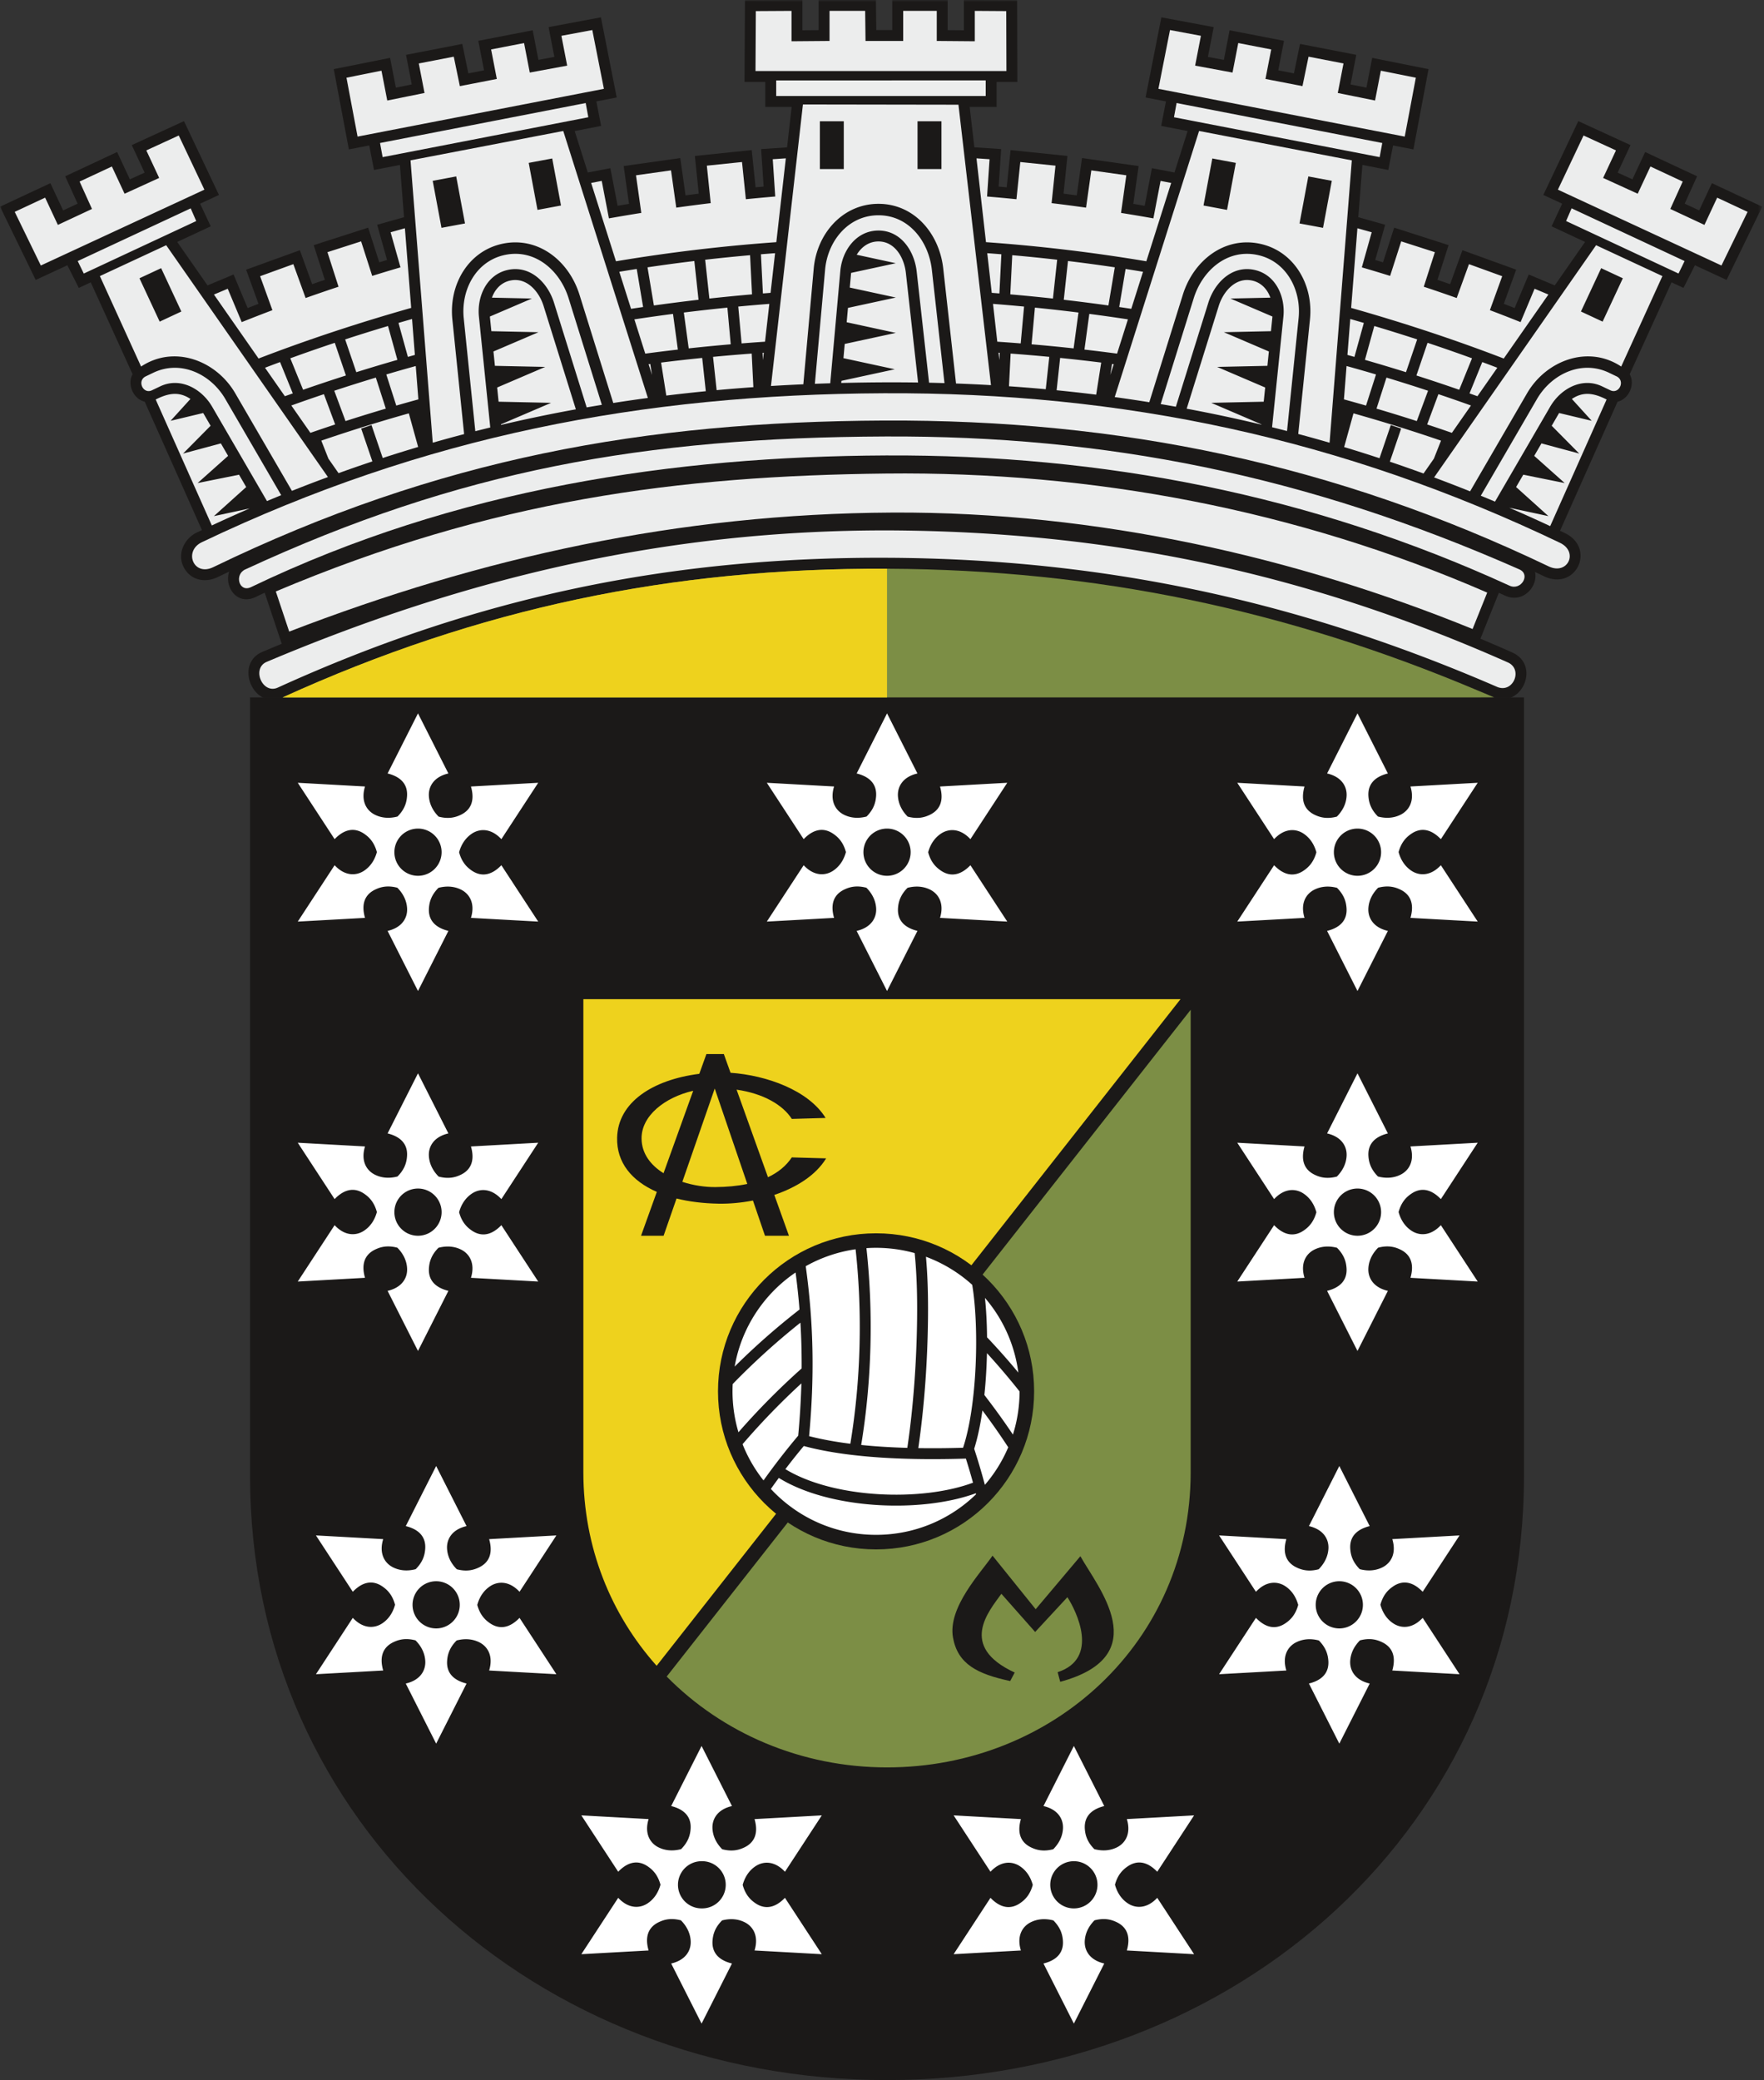 <svg xmlns="http://www.w3.org/2000/svg" width="424" height="500" fill="none"><rect width="100%" height="100%" fill="#333333" stroke="none"/><path fill="#1B1918" fill-rule="evenodd" d="M60.102 167.641h306.211v187.12c0 84.191-69.087 145.24-153.106 145.24-84.018 0-153.105-61.414-153.105-145.24v-187.12Z" clip-rule="evenodd"/><path fill="#7C8E45" fill-rule="evenodd" d="M160.25 402.998c13.395 13.602 32.302 21.843 52.957 21.843 39.892 0 72.987-30.256 72.987-70.954v-111.16L160.25 402.998Z" clip-rule="evenodd"/><path fill="#EED21D" fill-rule="evenodd" d="M140.219 240.18v113.706c0 18.139 6.673 34.256 17.612 46.531L283.747 240.18H140.219Z" clip-rule="evenodd"/><path fill="#1B1918" fill-rule="evenodd" d="M210.572 296.453c20.981 0 37.994 17.013 37.994 37.994 0 20.985-17.013 37.994-37.994 37.994-20.985 0-37.994-17.009-37.994-37.994 0-20.981 17.009-37.994 37.994-37.994Z" clip-rule="evenodd"/><path fill="#fff" fill-rule="evenodd" d="M210.567 299.945c3.218 0 6.333.445 9.285 1.268.524 5.227.641 10.546.582 15.79-.117 10.156-.864 20.947-2.346 31.027-3.69-.103-7.438-.32-11.09-.692 2.536-15.4 2.963-31.796 1.261-47.313.761-.052 1.533-.08 2.308-.08Zm12.003 2.15a34.442 34.442 0 0 1 11.115 6.746c1.736 10.463 1.137 29.174-2.198 39.165-3.363.097-7.008.141-10.76.083 1.471-10.105 2.212-20.889 2.329-31.059.055-4.958-.048-9.981-.486-14.935Zm14.178 9.888a34.354 34.354 0 0 1 8.023 17.956 168.14 168.14 0 0 0-7.224-8.175l-.296-.314c-.031-3.362-.2-6.59-.503-9.467Zm8.316 22.483a34.467 34.467 0 0 1-1.595 10.374 167.964 167.964 0 0 0-6.084-8.499l-.779-1.024c.345-3.276.548-6.69.624-10.049a168.623 168.623 0 0 1 7.834 9.198Zm-2.721 13.426a34.44 34.44 0 0 1-5.613 9.03 167.155 167.155 0 0 0-2.332-7.934l-.238-.73c.831-2.65 1.492-5.806 1.981-9.216a166.639 166.639 0 0 1 6.202 8.85Zm-7.728 11.284c-6.215 6.042-14.697 9.763-24.048 9.763-9.987 0-18.986-4.248-25.284-11.035.63-.892 1.268-1.774 1.915-2.649 12.19 7.559 34.115 8.523 47.355 3.69l.062.231Zm-51.093-3.322a34.372 34.372 0 0 1-5.037-8.706 172.1 172.1 0 0 1 14.14-14.621 192.965 192.965 0 0 1-.769 12.575l-.165.196a170.838 170.838 0 0 0-8.169 10.556Zm-6.025-11.569a34.49 34.49 0 0 1-1.427-9.843c0-.585.014-1.168.042-1.75a171.534 171.534 0 0 1 16.282-14.756c.22 3.68.313 7.335.293 11.004l-.297.262a173.103 173.103 0 0 0-14.893 15.083Zm-.913-15.793c1.633-9.388 7.059-17.474 14.642-22.617.399 3.007.713 5.963.947 8.899l-.827.651a172.145 172.145 0 0 0-14.762 13.067Zm17.085-24.126a34.224 34.224 0 0 1 11.982-4.069c1.685 15.324 1.254 31.534-1.261 46.745-3.483-.438-6.832-1.034-9.912-1.83 1.289-13.963 1.13-26.897-.809-40.846Zm40.205 52.036a161.657 161.657 0 0 0-1.712-5.791c-11.938.365-27.379.11-38.962-3.025a157.416 157.416 0 0 0-4.424 5.56c11.593 7.063 32.723 7.876 45.098 3.256ZM213.211 171.477l7.307 14.445c-3.531.813-4.823 3.184-4.689 5.437.09 1.526.696 3.273 2.343 4.937 2.353.624 4 .214 5.368-.455 2.291-1.116 3.421-3.262 2.405-6.783l16.165-.9-8.858 13.554c-2.47-2.653-5.168-2.588-7.056-1.344-1.275.844-2.484 2.243-3.104 4.5.641 2.346 1.819 3.569 3.083 4.42 2.109 1.423 4.531 1.33 7.077-1.309l8.858 13.55-16.165-.896c1.061-3.466-.345-5.767-2.364-6.78-1.368-.682-3.183-1.03-5.447-.441-1.715 1.729-2.184 3.359-2.287 4.878-.18 2.539 1.112 4.593 4.671 5.475l-7.307 14.449-7.307-14.446c3.531-.816 4.823-3.183 4.689-5.44-.09-1.526-.696-3.273-2.34-4.937-2.353-.62-4-.21-5.371.458-2.287 1.113-3.417 3.26-2.405 6.784l-16.165.896 8.858-13.55c2.474 2.649 5.168 2.584 7.056 1.34 1.275-.841 2.484-2.24 3.104-4.496-.637-2.35-1.819-3.569-3.08-4.42-2.108-1.427-4.534-1.33-7.08 1.309l-8.858-13.554 16.165.896c-1.057 3.466.345 5.771 2.367 6.78 1.365.686 3.18 1.034 5.444.441 1.716-1.726 2.184-3.359 2.291-4.878.179-2.539-1.116-4.589-4.672-5.475l7.304-14.445Zm0 27.696a5.674 5.674 0 1 1 0 11.348 5.674 5.674 0 0 1 0-11.348ZM100.469 171.477l7.307 14.445c-3.531.813-4.823 3.184-4.689 5.437.09 1.526.696 3.273 2.34 4.937 2.353.624 3.999.214 5.371-.455 2.287-1.116 3.417-3.262 2.404-6.783l16.165-.9-8.857 13.554c-2.474-2.653-5.168-2.588-7.056-1.344-1.275.844-2.484 2.243-3.104 4.5.637 2.346 1.819 3.569 3.08 4.42 2.112 1.423 4.534 1.33 7.08-1.309l8.857 13.55-16.165-.896c1.062-3.466-.344-5.767-2.366-6.78-1.365-.682-3.18-1.03-5.444-.441-1.716 1.729-2.184 3.359-2.291 4.878-.179 2.539 1.116 4.593 4.675 5.475l-7.307 14.449-7.307-14.446c3.53-.816 4.823-3.183 4.688-5.44-.09-1.526-.695-3.273-2.339-4.937-2.353-.62-4.003-.21-5.37.458-2.289 1.113-3.419 3.26-2.406 6.784l-16.165.896 8.858-13.55c2.47 2.649 5.168 2.584 7.056 1.34 1.275-.841 2.484-2.24 3.104-4.496-.637-2.35-1.82-3.569-3.08-4.42-2.112-1.427-4.534-1.33-7.08 1.309l-8.858-13.554 16.165.896c-1.06 3.466.345 5.771 2.364 6.78 1.367.686 3.183 1.034 5.447.441 1.715-1.726 2.184-3.359 2.29-4.878.18-2.539-1.116-4.589-4.674-5.475l7.307-14.445Zm0 27.696a5.674 5.674 0 1 1 0 11.348 5.674 5.674 0 0 1 0-11.348ZM100.469 258l7.307 14.446c-3.531.816-4.823 3.183-4.689 5.436.09 1.527.696 3.273 2.34 4.937 2.353.624 3.999.214 5.371-.454 2.287-1.117 3.417-3.263 2.404-6.784l16.165-.899-8.857 13.553c-2.474-2.653-5.168-2.587-7.056-1.343-1.275.844-2.484 2.242-3.104 4.499.637 2.346 1.819 3.569 3.08 4.42 2.112 1.423 4.534 1.33 7.08-1.309l8.857 13.55-16.165-.896c1.062-3.465-.344-5.767-2.366-6.78-1.365-.682-3.18-1.03-5.444-.441-1.716 1.73-2.184 3.359-2.291 4.879-.179 2.539 1.116 4.592 4.675 5.474l-7.307 14.449-7.307-14.445c3.53-.817 4.823-3.184 4.688-5.44-.09-1.527-.695-3.273-2.339-4.937-2.353-.621-4.003-.211-5.37.458-2.289 1.113-3.419 3.259-2.406 6.783l-16.165.896 8.858-13.55c2.47 2.65 5.168 2.584 7.056 1.34 1.275-.84 2.484-2.239 3.104-4.496-.637-2.349-1.82-3.569-3.08-4.42-2.112-1.426-4.534-1.33-7.08 1.309l-8.858-13.553 16.165.896c-1.06 3.465.345 5.77 2.364 6.78 1.367.685 3.183 1.033 5.447.441 1.715-1.726 2.184-3.359 2.29-4.879.18-2.539-1.116-4.589-4.674-5.474L100.469 258Zm0 27.696a5.674 5.674 0 1 1 0 11.35 5.674 5.674 0 0 1 0-11.35ZM104.836 352.391l7.307 14.445c-3.531.817-4.823 3.184-4.689 5.44.09 1.523.696 3.27 2.343 4.937 2.353.621 4 .211 5.368-.458 2.291-1.116 3.421-3.259 2.405-6.783l16.165-.896-8.858 13.55c-2.47-2.653-5.168-2.587-7.052-1.344-1.279.844-2.488 2.243-3.108 4.5.641 2.346 1.819 3.569 3.083 4.42 2.109 1.423 4.531 1.33 7.077-1.309l8.858 13.55-16.165-.896c1.061-3.466-.345-5.767-2.364-6.78-1.368-.682-3.183-1.03-5.447-.441-1.712 1.729-2.184 3.362-2.287 4.878-.18 2.543 1.112 4.593 4.671 5.475l-7.307 14.449-7.307-14.446c3.535-.816 4.823-3.183 4.689-5.44-.09-1.526-.696-3.273-2.34-4.937-2.353-.62-4-.21-5.37.458-2.288 1.113-3.418 3.26-2.405 6.784l-16.165.896 8.857-13.55c2.474 2.649 5.168 2.584 7.056 1.34 1.275-.841 2.484-2.239 3.104-4.496-.637-2.35-1.819-3.569-3.08-4.42-2.108-1.427-4.534-1.33-7.076 1.309l-8.862-13.55 16.166.892c-1.058 3.469.344 5.771 2.366 6.78 1.365.686 3.18 1.034 5.444.445 1.716-1.73 2.184-3.363 2.291-4.882.179-2.539-1.113-4.589-4.672-5.475l7.304-14.445Zm0 27.699a5.672 5.672 0 1 1 0 11.345 5.674 5.674 0 0 1-5.674-5.674 5.674 5.674 0 0 1 5.674-5.671ZM168.633 419.688l7.307 14.445c-3.535.817-4.823 3.184-4.689 5.44.09 1.527.696 3.273 2.34 4.937 2.353.62 3.999.21 5.371-.458 2.287-1.116 3.417-3.259 2.404-6.784l16.165-.895-8.857 13.55c-2.474-2.653-5.168-2.588-7.056-1.34-1.275.84-2.484 2.239-3.104 4.496.637 2.346 1.819 3.569 3.08 4.42 2.108 1.426 4.534 1.33 7.076-1.309l8.861 13.55-16.165-.893c1.058-3.469-.344-5.77-2.366-6.783-1.365-.682-3.18-1.03-5.444-.441-1.716 1.729-2.184 3.362-2.291 4.882-.179 2.539 1.113 4.589 4.672 5.474l-7.304 14.446-7.307-14.446c3.531-.816 4.823-3.183 4.689-5.44-.09-1.526-.696-3.273-2.343-4.937-2.353-.62-4-.21-5.368.458-2.291 1.117-3.421 3.259-2.405 6.784l-16.165.896 8.858-13.55c2.47 2.649 5.168 2.587 7.052 1.34 1.279-.841 2.488-2.24 3.108-4.496-.641-2.35-1.819-3.569-3.083-4.42-2.109-1.427-4.531-1.33-7.077 1.309l-8.858-13.55 16.165.892c-1.061 3.469.345 5.771 2.364 6.784 1.368.682 3.183 1.03 5.447.441 1.712-1.73 2.184-3.363 2.287-4.882.179-2.539-1.112-4.589-4.671-5.475l7.307-14.445Zm0 27.699a5.674 5.674 0 1 1 0 11.345 5.672 5.672 0 1 1 0-11.345ZM326.289 171.477l-7.307 14.445c3.531.813 4.823 3.184 4.689 5.437-.09 1.526-.696 3.273-2.34 4.937-2.353.624-4.003.214-5.371-.455-2.287-1.116-3.417-3.262-2.404-6.783l-16.165-.9 8.857 13.554c2.474-2.653 5.168-2.588 7.056-1.344 1.275.844 2.484 2.243 3.104 4.5-.641 2.346-1.819 3.569-3.08 4.42-2.112 1.423-4.534 1.33-7.08-1.309l-8.857 13.55 16.165-.896c-1.062-3.466.344-5.767 2.366-6.78 1.365-.682 3.18-1.03 5.444-.441 1.716 1.729 2.184 3.359 2.288 4.878.182 2.539-1.113 4.593-4.672 5.475l7.307 14.449 7.307-14.446c-3.531-.816-4.823-3.183-4.688-5.44.089-1.526.695-3.273 2.339-4.937 2.353-.62 4.003-.21 5.371.458 2.288 1.113 3.418 3.26 2.405 6.784l16.165.896-8.858-13.55c-2.474 2.649-5.168 2.584-7.056 1.34-1.275-.841-2.484-2.24-3.104-4.496.637-2.35 1.819-3.569 3.08-4.42 2.112-1.427 4.534-1.33 7.08 1.309l8.858-13.554-16.165.896c1.061 3.466-.345 5.771-2.367 6.78-1.364.686-3.18 1.034-5.444.441-1.715-1.726-2.184-3.359-2.291-4.878-.179-2.539 1.117-4.589 4.675-5.475l-7.307-14.445Zm0 27.696a5.674 5.674 0 1 0 0 11.348 5.674 5.674 0 0 0 0-11.348ZM326.289 258l-7.307 14.446c3.531.816 4.823 3.183 4.689 5.436-.09 1.527-.696 3.273-2.34 4.937-2.353.624-4.003.214-5.371-.454-2.287-1.117-3.417-3.263-2.404-6.784l-16.165-.899 8.857 13.553c2.474-2.653 5.168-2.587 7.056-1.343 1.275.844 2.484 2.242 3.104 4.499-.641 2.346-1.819 3.569-3.08 4.42-2.112 1.423-4.534 1.33-7.08-1.309l-8.857 13.55 16.165-.896c-1.062-3.465.344-5.767 2.366-6.78 1.365-.682 3.18-1.03 5.444-.441 1.716 1.73 2.184 3.359 2.288 4.879.182 2.539-1.113 4.592-4.672 5.474l7.307 14.449 7.307-14.445c-3.531-.817-4.823-3.184-4.688-5.44.089-1.527.695-3.273 2.339-4.937 2.353-.621 4.003-.211 5.371.458 2.288 1.113 3.418 3.259 2.405 6.783l16.165.896-8.858-13.55c-2.474 2.65-5.168 2.584-7.056 1.34-1.275-.84-2.484-2.239-3.104-4.496.637-2.349 1.819-3.569 3.08-4.42 2.112-1.426 4.534-1.33 7.08 1.309l8.858-13.553-16.165.896c1.061 3.465-.345 5.77-2.367 6.78-1.364.685-3.18 1.033-5.444.441-1.715-1.726-2.184-3.359-2.291-4.879-.179-2.539 1.117-4.589 4.675-5.474L326.289 258Zm0 27.696a5.674 5.674 0 1 0 0 11.35 5.674 5.674 0 0 0 0-11.35ZM321.922 352.391l-7.307 14.445c3.531.817 4.823 3.184 4.689 5.44-.09 1.523-.7 3.27-2.343 4.937-2.353.621-4 .211-5.368-.458-2.291-1.116-3.421-3.259-2.405-6.783l-16.165-.896 8.858 13.55c2.47-2.653 5.168-2.587 7.052-1.344 1.279.844 2.488 2.243 3.108 4.5-.641 2.346-1.822 3.569-3.083 4.42-2.109 1.423-4.534 1.33-7.077-1.309l-8.858 13.55 16.165-.896c-1.061-3.466.345-5.767 2.364-6.78 1.368-.682 3.183-1.03 5.447-.441 1.712 1.729 2.181 3.362 2.287 4.878.18 2.543-1.112 4.593-4.671 5.475l7.307 14.449 7.307-14.446c-3.535-.816-4.826-3.183-4.692-5.44.093-1.526.699-3.273 2.343-4.937 2.353-.62 4-.21 5.367.458 2.291 1.113 3.421 3.26 2.409 6.784l16.164.896-8.857-13.55c-2.474 2.649-5.171 2.584-7.056 1.34-1.278-.841-2.487-2.239-3.108-4.496.641-2.35 1.823-3.569 3.084-4.42 2.108-1.427 4.534-1.33 7.076 1.309l8.861-13.55-16.164.892c1.057 3.469-.345 5.771-2.367 6.78-1.368.686-3.184 1.034-5.447.445-1.713-1.73-2.185-3.363-2.288-4.882-.179-2.539 1.113-4.589 4.672-5.475l-7.304-14.445Zm0 27.699a5.672 5.672 0 1 0-.003 11.345 5.672 5.672 0 0 0 .003-11.345ZM258.117 419.688l-7.307 14.445c3.531.817 4.823 3.184 4.689 5.44-.09 1.527-.696 3.273-2.339 4.937-2.353.62-4 .21-5.371-.458-2.288-1.116-3.418-3.259-2.405-6.784l-16.165-.895 8.857 13.55c2.474-2.653 5.168-2.588 7.056-1.34 1.275.84 2.484 2.239 3.104 4.496-.637 2.346-1.819 3.569-3.08 4.42-2.112 1.426-4.534 1.33-7.08-1.309l-8.857 13.55 16.165-.893c-1.061-3.469.344-5.77 2.367-6.783 1.364-.682 3.18-1.03 5.443-.441 1.716 1.729 2.184 3.362 2.291 4.882.179 2.539-1.116 4.589-4.675 5.474l7.307 14.446 7.308-14.446c-3.532-.816-4.824-3.183-4.689-5.44.089-1.526.696-3.273 2.339-4.937 2.356-.62 4.003-.21 5.371.458 2.288 1.117 3.418 3.259 2.405 6.784l16.165.896-8.858-13.55c-2.47 2.649-5.168 2.587-7.056 1.34-1.274-.841-2.484-2.24-3.104-4.496.638-2.35 1.819-3.569 3.084-4.42 2.108-1.427 4.53-1.33 7.076 1.309l8.858-13.55-16.165.892c1.061 3.469-.345 5.771-2.364 6.784-1.367.682-3.183 1.03-5.446.441-1.716-1.73-2.185-3.363-2.292-4.882-.175-2.539 1.117-4.589 4.676-5.475l-7.308-14.445Zm0 27.699a5.675 5.675 0 0 0-5.674 5.674 5.674 5.674 0 0 0 11.349 0 5.675 5.675 0 0 0-5.675-5.674Z" clip-rule="evenodd"/><mask id="a" width="424" height="169" x="0" y="0" maskUnits="userSpaceOnUse" style="mask-type:luminance"><path fill="#fff" d="M0 0h423.525v168.458H0V0Z"/></mask><g mask="url(#a)"><path fill="#1B1918" fill-rule="evenodd" d="M355.838 153.531a386.232 386.232 0 0 1 7.69 3.325c5.988 2.701 3.204 11.148-2.264 11.19l-295.283.151c-5.801.583-9.178-8.857-2.887-11.514a432.268 432.268 0 0 1 4.63-1.925l-4.1-12.286a246.8 246.8 0 0 0-2.173 1.033c-4.527 2.174-7.6-2.525-6.36-6.104-.906.427-1.812.861-2.718 1.302-2.674 1.295-5.82.999-7.676-1.492-2.498-3.352-.734-7.71 2.825-9.312l1.016-.479-13.75-30.863c-2.718-.633-4.292-4.12-2.921-6.611L21.81 67.869l-2.87 1.337-2.753-5.444L8.58 67.29.016 49.685l12.096-5.65 3.06 6.546 3.482-1.626-2.98-6.584 12.479-5.83 3.066 6.57 3.545-1.619-3.09-6.611 12.55-5.767 8.404 17.746-4.524 2.102 2.54 5.44-8.049 3.758 7.287 10.446 6.256-2.625 3.384 8.069c.868-.341 1.74-.682 2.611-1.017l-2.973-8.21 12.92-4.678 2.955 8.165c1.013-.355 2.03-.703 3.046-1.047l-2.677-8.338 13.085-4.203 2.677 8.337c.62-.189 1.244-.378 1.867-.564l-2.38-8.469 6.46-1.819-.99-12.561-6.225 1.206-1.144-5.888-4.899.947-3.631-19.293L93.76 13.91l1.392 7.163 3.817-.776-1.378-7.114 13.523-2.622 1.461 7.077 3.769-.73-1.375-7.094 13.068-2.536 1.378 7.114 3.834-.71-1.388-7.162 12.575-2.353 3.797 19.262-4.893.948 1.144 5.887-6.353 1.237 3.156 9.964 5.423-1.04 1.74 9.047c.909-.159 1.822-.31 2.739-.466l-1.282-9.092 13.605-1.919 1.265 8.968c1.057-.14 2.118-.279 3.179-.413l-.937-9.06 13.668-1.413.926 8.954c.648-.062 1.292-.12 1.937-.18l-.603-9.012 6.235-.417 1.103-9.722h-6.339V19.7h-4.992L179.06.067l13.809-.083v7.297l3.896-.03V0h13.774l.087 7.229h3.841V.002h13.312V7.25l3.897.031V-.016l12.795.087.062 19.63h-4.985V25.7h-6.473l1.126 9.71 6.439.43-.603 9.013c.648.058 1.292.117 1.937.179l.926-8.954 13.671 1.412-.937 9.061c1.058.134 2.119.272 3.176.413l1.265-8.968 13.608 1.92-1.281 9.091c.913.155 1.826.307 2.739.465l1.736-9.047 5.423 1.04 3.159-9.966-6.353-1.23 1.141-5.892-4.893-.947 3.797-19.262L291.73 6.52l-1.392 7.163 3.834.713 1.378-7.118 13.071 2.536-1.378 7.093 3.773.73 1.461-7.076 13.522 2.622-1.381 7.118 3.82.772 1.389-7.163 13.54 2.708-3.635 19.297-4.896-.951-1.144 5.888-6.225-1.206-.989 12.561 6.46 1.82-2.384 8.468c.627.186 1.247.375 1.87.565l2.677-8.338 13.082 4.203-2.674 8.338c1.013.344 2.03.692 3.043 1.047l2.959-8.165 12.92 4.678-2.974 8.21c.872.335 1.74.676 2.608 1.017l3.387-8.069 6.253 2.625 7.287-10.446-8.048-3.758 2.542-5.44-4.527-2.102 8.407-17.746 12.547 5.767-3.087 6.611 3.542 1.62 3.066-6.57 12.482 5.829-2.98 6.584 3.48 1.626 3.059-6.546 12.1 5.65-8.568 17.605-7.608-3.528-2.752 5.444-2.867-1.337-10.056 22.077c1.371 2.49-.207 5.978-2.922 6.611l-13.826 31.028 1.106.524c7.659 3.665 2.695 14.073-4.968 10.404-.716-.341-1.433-.682-2.153-1.019.796 3.421-2.877 7.665-7.214 5.677-.489-.227-.986-.451-1.478-.672l-4.431 11.032Zm7.228-34.139-.017.028.066.014-.049-.042Zm-302.545 0 .017.028-.066.014.049-.042Z" clip-rule="evenodd"/></g><path fill="#ECEDED" fill-rule="evenodd" d="M48.644 130.272c53.487-25.494 105.541-35.465 163.775-35.744 57.429-.272 110.165 10.877 162.535 35.948 4.562 2.181 1.854 7.855-2.704 5.674-51.616-24.709-103.202-35.331-159.803-35.062-57.467.276-107.098 9.044-161.213 35.255-4.754 2.305-7.228-3.983-2.59-6.071Z" clip-rule="evenodd"/><path fill="#ECEDED" fill-rule="evenodd" d="M59.026 136.844c51.451-23.82 95.788-31.692 153.871-31.926 52.601-.211 100.793 9.184 152.316 31.957 2.77 1.223.386 5.175-2.373 3.911-47.748-21.881-97.789-31.552-149.909-31.31-50.872.237-103.095 7.875-152.616 31.665-2.856 1.371-4.093-3.105-1.289-4.297Z" clip-rule="evenodd"/><path fill="#ECEDED" fill-rule="evenodd" d="m353.952 151.201 3.518-8.754c-45.804-19.924-94.864-29.167-144.513-28.619-49.849.547-94.644 6.346-146.66 28.344l3.218 9.65c46.038-17.754 93.441-28.355 145.002-28.613 49.439-.245 97.41 10.866 139.435 27.992Z" clip-rule="evenodd"/><path fill="#ECEDED" fill-rule="evenodd" d="M362.451 159.241c-49.108-21.822-96.521-31.5-148.882-31.748-52.953-.107-101.079 11.159-149.457 31.6-3.72 1.571-1.027 7.868 2.653 6.191 47.795-21.767 94.306-31.452 146.618-31.204 51.338.245 98.334 10.153 146.433 31.018 3.872 1.677 6.342-4.186 2.635-5.857ZM181.673 2.669l8.579-.052v7.304l9.14-.076V2.617h8.561l.086 7.228h9.054V2.617h8.069v7.228l9.14.076V2.617l7.559.052.045 14.404h-60.312l.079-14.404ZM236.929 19.32v3.76H186.57V19.34l50.359-.02ZM238.193 92.58l-7.817-67.412-37.381-.059-7.683 67.678c2.584-.162 5.175-.296 7.78-.413l2.494-27.81c.758-8.482 7.022-15.569 15.566-15.569s14.621 7.06 15.569 15.57l3.073 27.62c2.811.103 5.609.234 8.399.396ZM220.54 40.64h5.75V29.144h-5.75V40.64Zm-23.472 0h5.746V29.144h-5.746V40.64Zm2.49 51.493 2.422-26.997c.441-4.937 3.842-9.719 9.172-9.719 5.409 0 8.637 4.93 9.185 9.857l2.976 26.72c1.237.025 2.471.06 3.704.097l-3.032-27.224c-.761-6.839-5.509-13.12-12.833-13.12-7.256 0-12.214 6.195-12.827 13.062l-2.46 27.451c1.227-.048 2.46-.09 3.693-.127Zm21.113-.186-2.939-26.384c-.393-3.535-2.574-7.524-6.58-7.524-2.347 0-4.117 1.354-5.23 3.197l9.395 2.036-10.746 2.326-.317 3.528 11.063 2.394-11.5 2.49-.31 3.45 11.81 2.56-12.279 2.656-.306 3.42 12.337 2.67-12.823 2.778-.048.516c3.383-.086 6.783-.137 10.208-.155 2.763-.01 5.519.004 8.265.042ZM83.281 18.678l8.41-1.685 1.392 7.17 8.957-1.813-1.378-7.097 8.407-1.63 1.461 7.08 8.888-1.726-1.374-7.093 7.92-1.537 1.375 7.094 8.988-1.664-1.388-7.17 7.428-1.388 2.787 14.132-59.206 11.483-2.667-14.156ZM140.779 24.766l.631 3.417-49.44 9.588-.626-3.397 49.435-9.608ZM155.725 95.659l-20.341-64.175-36.712 7.06 5.343 67.874c2.509-.72 5.02-1.409 7.539-2.067l-2.826-27.569c-.871-8.468 3.931-16.616 12.314-18.246 8.389-1.626 15.7 4.148 18.249 12.32l8.114 26.015c2.763-.434 5.536-.84 8.32-1.212Zm-49.608-40.892 5.65-1.054-2.112-11.304-5.65 1.054 2.112 11.304Zm23.076-4.313 5.65-1.054-2.112-11.304-5.65 1.057 2.112 11.3Zm-11.352 52.302-2.725-26.628c-.507-4.93 1.919-10.274 7.149-11.287 5.312-1.03 9.419 3.194 10.897 7.928l7.852 25.16c1.212-.214 2.429-.417 3.648-.617l-7.996-25.636c-2.05-6.57-7.907-11.83-15.097-10.439-7.121 1.382-10.808 8.41-10.105 15.266l2.784 27.148a470.99 470.99 0 0 1 3.593-.895Zm20.572-4.365-7.756-24.844c-1.057-3.393-3.958-6.894-7.893-6.132-2.301.447-3.783 2.111-4.527 4.134l9.616.21-10.108 4.33.361 3.522 11.318.244-10.818 4.634.351 3.449 12.086.262-11.548 4.947.348 3.414 12.62.272-12.062 5.168.014.141a362.438 362.438 0 0 1 17.998-3.751ZM42.966 32.57l-7.796 3.583 3.09 6.619-8.313 3.796-3.056-6.546-7.759 3.621 2.98 6.584-8.203 3.835-3.06-6.55-7.31 3.414 6.277 12.896L49.13 45.59l-6.164-13.02ZM20.14 65.755l27.025-12.62-1.327-3.05L18.68 62.755l1.46 3ZM24.008 66.363l15.94-7.418 38.877 55.727a359.372 359.372 0 0 0-8.655 3.318L56.548 94.541c-4.579-7.886-14.66-11.727-22.635-6.432l-9.905-21.746Zm14.725-1.902-5.21 2.429 4.858 10.422 5.21-2.43-4.858-10.42Zm25.436 55.985-13.175-22.68c-2.49-4.286-7.593-7.18-12.423-4.927l-2.054.979c-2.129 1.016-3.655-2.308-1.488-3.349l1.933-.927c6.577-3.07 13.743.42 17.205 6.38L67.59 119.03c-1.14.465-2.28.937-3.421 1.416Zm-13.254 5.86L37.423 96.03c3.335-1.699 5.792-1.847 8.352-.131l-4.772 5.254 7.838-1.875 1.778 3.063-6.615 6.684 9.082-2.443 1.74 2.998-7.325 6.535 9.953-2.008 1.726 2.966-7.769 6.994 8.596-1.85a369.058 369.058 0 0 0-9.092 4.089ZM160.153 95.088l-1.251-7.934c3.287-.41 6.577-.783 9.878-1.117l.868 8c-3.18.314-6.343.665-9.495 1.05Zm12.103-1.302-.868-8.007c3.09-.296 6.188-.558 9.292-.79l.403 8.076c-2.953.21-5.898.448-8.827.72Zm-82.96 8.385 2.697 7.921a355.15 355.15 0 0 1 8.513-2.65l-2.24-8.082a397.37 397.37 0 0 0-21.036 6.56l1.712 4.334 2.433 3.483a341.273 341.273 0 0 1 8.13-2.825l-2.69-7.893 2.48-.848Zm93.999-17.367.289-.02-.203 1.767-.086-1.747Zm-26.577 5.32-.82-2.581.403-.055.417 2.635Zm-1.622-5.12-2.615-8.241c3.09-.469 6.187-.906 9.284-1.31l1.168 8.58c-2.618.299-5.229.623-7.837.97Zm9.271-9.881a450.53 450.53 0 0 1 10.473-1.178l.799 8.816c-3.372.29-6.738.617-10.098.982l-1.174-8.62Zm13.085-1.434a451.04 451.04 0 0 1 7.465-.644l-1.033 9.092c-1.878.124-3.755.259-5.63.41l-.802-8.858Zm-25.771.545-2.825-8.906c1.396-.23 2.791-.458 4.19-.675l1.533 9.147c-.968.141-1.933.286-2.898.434Zm3.959-9.977a397.332 397.332 0 0 1 11.252-1.516l1.009 9.316c-3.576.413-7.152.871-10.728 1.37l-1.533-9.17Zm13.857-1.823c3.593-.413 7.19-.775 10.793-1.092l.469 9.416c-3.414.296-6.832.63-10.25 1.006l-1.012-9.33Zm13.405-1.313c1.133-.09 2.263-.179 3.397-.262l-1.082 9.533-1.843.145-.472-9.416Zm-34.845 1.685-5.967-18.831 2.542-.49 1.73 9.006c2.591-.458 5.185-.896 7.783-1.313l-1.275-9.04 8.417-1.185 1.261 8.961c2.759-.39 5.522-.751 8.282-1.085l-.93-9.006 8.454-.875.924 8.94c2.356-.237 4.713-.454 7.062-.65l-.599-8.965 3.145-.21-2.287 20.147a410.372 410.372 0 0 0-38.542 4.596Zm-73.445 41.239-4.586-6.573c2.598-.934 5.206-1.84 7.831-2.722l2.701 7.28a394.687 394.687 0 0 0-5.946 2.015Zm5.733-10.122a426.448 426.448 0 0 1 9.994-3.159l2.395 7.462a389.28 389.28 0 0 0-9.681 2.991l-2.709-7.294Zm12.506-3.91a415.625 415.625 0 0 1 7.08-2.03l.63 8.018c-1.77.486-3.542.982-5.309 1.492l-2.401-7.48Zm-24.379 5.23-4.775-6.846c1.203-.462 2.408-.913 3.618-1.364l3.063 7.531-1.906.679Zm1.306-9.116a412.177 412.177 0 0 1 10.69-3.724l2.677 7.855a444.835 444.835 0 0 0-10.29 3.434l-3.077-7.565Zm13.181-4.544a463.077 463.077 0 0 1 10.305-3.218l2.253 8.137c-3.307.951-6.597 1.94-9.874 2.963l-2.684-7.882Zm12.82-3.959c1.085-.317 2.174-.634 3.263-.944l.678 8.637-1.68.472-2.26-8.165ZM62.15 86.182 51.422 70.799l3.318-1.392 3.362 8.024a396.656 396.656 0 0 1 7.376-2.873l-2.956-8.165 7.986-2.898 2.95 8.141c2.608-.923 5.247-1.83 7.913-2.715l-2.666-8.306 8.092-2.598 2.667 8.303c2.25-.7 4.513-1.385 6.797-2.053l-2.373-8.434 3.435-.965 1.509 19.145C86.418 77.534 74.095 81.58 62.15 86.182ZM340.314 18.678l-8.414-1.685-1.388 7.17-8.958-1.813 1.375-7.097-8.403-1.63-1.461 7.08-8.892-1.726 1.378-7.093-7.92-1.537-1.378 7.094-8.989-1.664 1.392-7.17-7.431-1.388-2.787 14.132 59.209 11.483 2.667-14.156ZM282.81 24.766l-.63 3.417 49.439 9.588.627-3.397-49.436-9.608ZM267.938 95.448l20.275-63.964 36.712 7.06-5.344 67.877a348.377 348.377 0 0 0-7.534-2.105l2.821-27.534c.872-8.468-3.931-16.62-12.316-18.246-8.386-1.626-15.697 4.148-18.246 12.32l-8.059 25.83a353.205 353.205 0 0 0-8.309-1.238Zm50.069-40.68-5.65-1.055 2.112-11.304 5.65 1.054-2.112 11.304Zm-23.073-4.314-5.653-1.054 2.112-11.304 5.653 1.057-2.112 11.3Zm10.825 52.243 2.722-26.57c.506-4.93-1.923-10.27-7.152-11.286-5.309-1.03-9.42 3.194-10.894 7.928l-7.8 24.998a450.567 450.567 0 0 0-3.649-.634l7.945-25.457c2.05-6.57 7.903-11.83 15.097-10.435 7.121 1.381 10.808 8.403 10.105 15.262l-2.78 27.104c-1.196-.31-2.395-.614-3.594-.91Zm-20.526-4.455 7.703-24.695c1.061-3.393 3.962-6.894 7.893-6.132 2.305.447 3.786 2.111 4.527 4.134l-9.612.21 10.105 4.33-.359 3.522-11.317.244 10.814 4.634-.351 3.449-12.082.262 11.548 4.947-.351 3.414-12.617.272 12.058 5.168-.006.066a357.475 357.475 0 0 0-17.953-3.825ZM380.628 32.57l7.793 3.583-3.09 6.619 8.313 3.796 3.059-6.546 7.755 3.621-2.98 6.584 8.207 3.835 3.059-6.55 7.311 3.414-6.277 12.896-39.317-18.232 6.167-13.02ZM403.454 65.75 376.43 53.13l1.326-3.052 27.159 12.672-1.461 3ZM399.582 66.363l-15.941-7.418-38.938 55.816a381.127 381.127 0 0 1 8.651 3.349l13.691-23.569c4.579-7.886 14.66-11.727 22.632-6.432l9.905-21.746Zm-14.721-1.902 5.209 2.429-4.861 10.422-5.21-2.43 4.862-10.42Zm-25.516 56.116 13.254-22.81c2.488-4.287 7.593-7.18 12.42-4.928l2.053.979c2.13 1.016 3.656-2.308 1.489-3.349l-1.933-.927c-6.573-3.07-13.743.42-17.202 6.38l-13.498 23.235c1.14.466 2.28.941 3.417 1.42Zm13.261 5.891 13.56-30.438c-3.335-1.699-5.788-1.847-8.347-.131l4.771 5.254-7.841-1.875-1.778 3.063 6.615 6.684-9.078-2.443-1.74 2.998 7.325 6.535-9.957-2.008-1.723 2.966 7.769 6.994-9.409-2.022a379.568 379.568 0 0 1 9.833 4.423ZM263.479 94.867l1.212-7.714c-3.283-.41-6.573-.782-9.874-1.116l-.844 7.77c3.18.313 6.35.668 9.506 1.06Zm-12.117-1.309.847-7.78c-3.09-.296-6.187-.557-9.292-.788l-.396 7.858c2.96.204 5.905.441 8.841.71Zm82.937 8.613-2.715 7.976a350.878 350.878 0 0 0-8.5-2.684l2.243-8.103a397.515 397.515 0 0 1 21.04 6.56l-1.716 4.334-2.487 3.566a363.797 363.797 0 0 0-8.093-2.843l2.712-7.958-2.484-.848Zm-94-17.367-.286-.02.2 1.767.086-1.747Zm26.58 5.32.817-2.581-.404-.055-.413 2.635Zm1.623-5.12 2.611-8.241c-3.09-.469-6.184-.906-9.281-1.31l-1.172 8.58c2.619.299 5.234.623 7.842.97Zm-9.275-9.881a450.53 450.53 0 0 0-10.473-1.178l-.8 8.816c3.377.29 6.743.617 10.102.982l1.171-8.62Zm-13.081-1.434a455.882 455.882 0 0 0-7.466-.644l1.03 9.092c1.881.124 3.759.259 5.629.41l.807-8.858Zm25.77.545 2.822-8.906a432.9 432.9 0 0 0-4.186-.675l-1.534 9.147c.965.141 1.933.286 2.898.434Zm-3.959-9.977a400.796 400.796 0 0 0-11.252-1.516l-1.013 9.316c3.58.413 7.156.871 10.729 1.37l1.536-9.17Zm-13.856-1.823a406.113 406.113 0 0 0-10.794-1.092l-.472 9.416c3.417.296 6.835.63 10.253 1.006l1.013-9.33Zm-13.409-1.313c-1.13-.09-2.264-.179-3.394-.262l1.082 9.533 1.84.145.472-9.416Zm34.845 1.685 5.97-18.831-2.546-.49-1.729 9.006a488.284 488.284 0 0 0-7.779-1.313l1.271-9.04-8.413-1.185-1.265 8.961c-2.759-.39-5.519-.751-8.282-1.085l.934-9.006-8.455-.875-.927 8.94a410.418 410.418 0 0 0-7.062-.65l.599-8.965-3.142-.21 2.284 20.147a410.135 410.135 0 0 1 38.542 4.596Zm73.445 41.239 4.586-6.573a397.46 397.46 0 0 0-7.828-2.722l-2.704 7.28c1.988.655 3.969 1.326 5.946 2.015Zm-5.733-10.122a416.749 416.749 0 0 0-9.994-3.159l-2.395 7.462c3.239.955 6.463 1.95 9.681 2.991l2.708-7.294Zm-12.506-3.91c-2.35-.696-4.71-1.375-7.08-2.03l-.63 8.018c1.774.486 3.541.982 5.309 1.492l2.401-7.48Zm24.378 5.23 4.776-6.846a375.079 375.079 0 0 0-3.614-1.364l-3.063 7.531 1.901.679Zm-1.302-9.116a412.273 412.273 0 0 0-10.69-3.724l-2.677 7.855c3.448 1.106 6.88 2.25 10.291 3.434l3.076-7.565Zm-13.185-4.544a461.951 461.951 0 0 0-10.301-3.218l-2.253 8.137c3.304.951 6.598 1.94 9.87 2.963l2.684-7.882Zm-12.816-3.959c-1.089-.317-2.174-.634-3.263-.944l-.682 8.637 1.685.472 2.26-8.165Zm33.625 8.558 10.732-15.383-3.317-1.392-3.366 8.024a377.242 377.242 0 0 0-7.377-2.873l2.96-8.165-7.99-2.898-2.949 8.141a407.369 407.369 0 0 0-7.913-2.715l2.666-8.306-8.089-2.598-2.667 8.303c-2.25-.7-4.517-1.385-6.797-2.053l2.37-8.434-3.435-.965-1.505 19.145c12.413 3.521 24.736 7.566 36.677 12.169Z" clip-rule="evenodd"/><path fill="#7C8E45" fill-rule="evenodd" d="M354.996 167.642H67.93c47.213-21.488 93.606-31.179 145.447-30.934 49.966.237 95.76 9.822 141.619 29.184l4.131 1.733-4.131.017Z" clip-rule="evenodd"/><path fill="#EED21D" fill-rule="evenodd" d="M213.208 167.642H67.93c47.161-21.464 93.503-31.159 145.278-30.935v30.935Z" clip-rule="evenodd"/><path fill="#1B1918" fill-rule="evenodd" d="m198.447 268.73-8.124.231c-2.15-3.355-6.791-6.101-13.275-7.035l7.545 21.05c2.36-1.112 4.331-2.663 5.726-4.768l8.255.234c-2.529 4.142-7.249 7.029-12.458 8.786l3.518 9.815h-5.761l-2.89-8.465c-2.86.555-5.705.803-8.279.755-3.662-.066-7.063-.486-10.088-1.24l-3.111 8.95h-5.422l3.793-10.539c-6.04-2.642-9.692-7.066-9.544-13.036.207-8.476 8.486-13.912 19.755-15.349l1.706-4.744h4.193l1.609 4.493c8.65.602 18.752 4.206 22.852 10.862Zm-31.827-6.535c-6.836 1.571-12.482 6.029-12.413 11.514.044 3.638 2.229 6.391 5.281 8.306l7.132-19.82Zm-2.612 21.891c2.653.864 5.475 1.281 7.941 1.261 2.677-.021 5.279-.248 7.676-.755l-7.831-22.935-7.786 22.429ZM242.816 404.08c-7.88-1.682-12.589-4.052-13.747-10.412-1.33-7.29 6.708-15.627 9.499-19.73l10.37 12.878 10.745-12.741c4.09 7.366 18.191 23.941-4.844 30.191l-.623-2.312c10.16-3.311 4.475-14.746 2.346-18.029l-7.748 8.362-8.121-9.178c-2.925 4.11-10.48 12.606 3.204 18.931l-1.081 2.04Z" clip-rule="evenodd"/></svg>